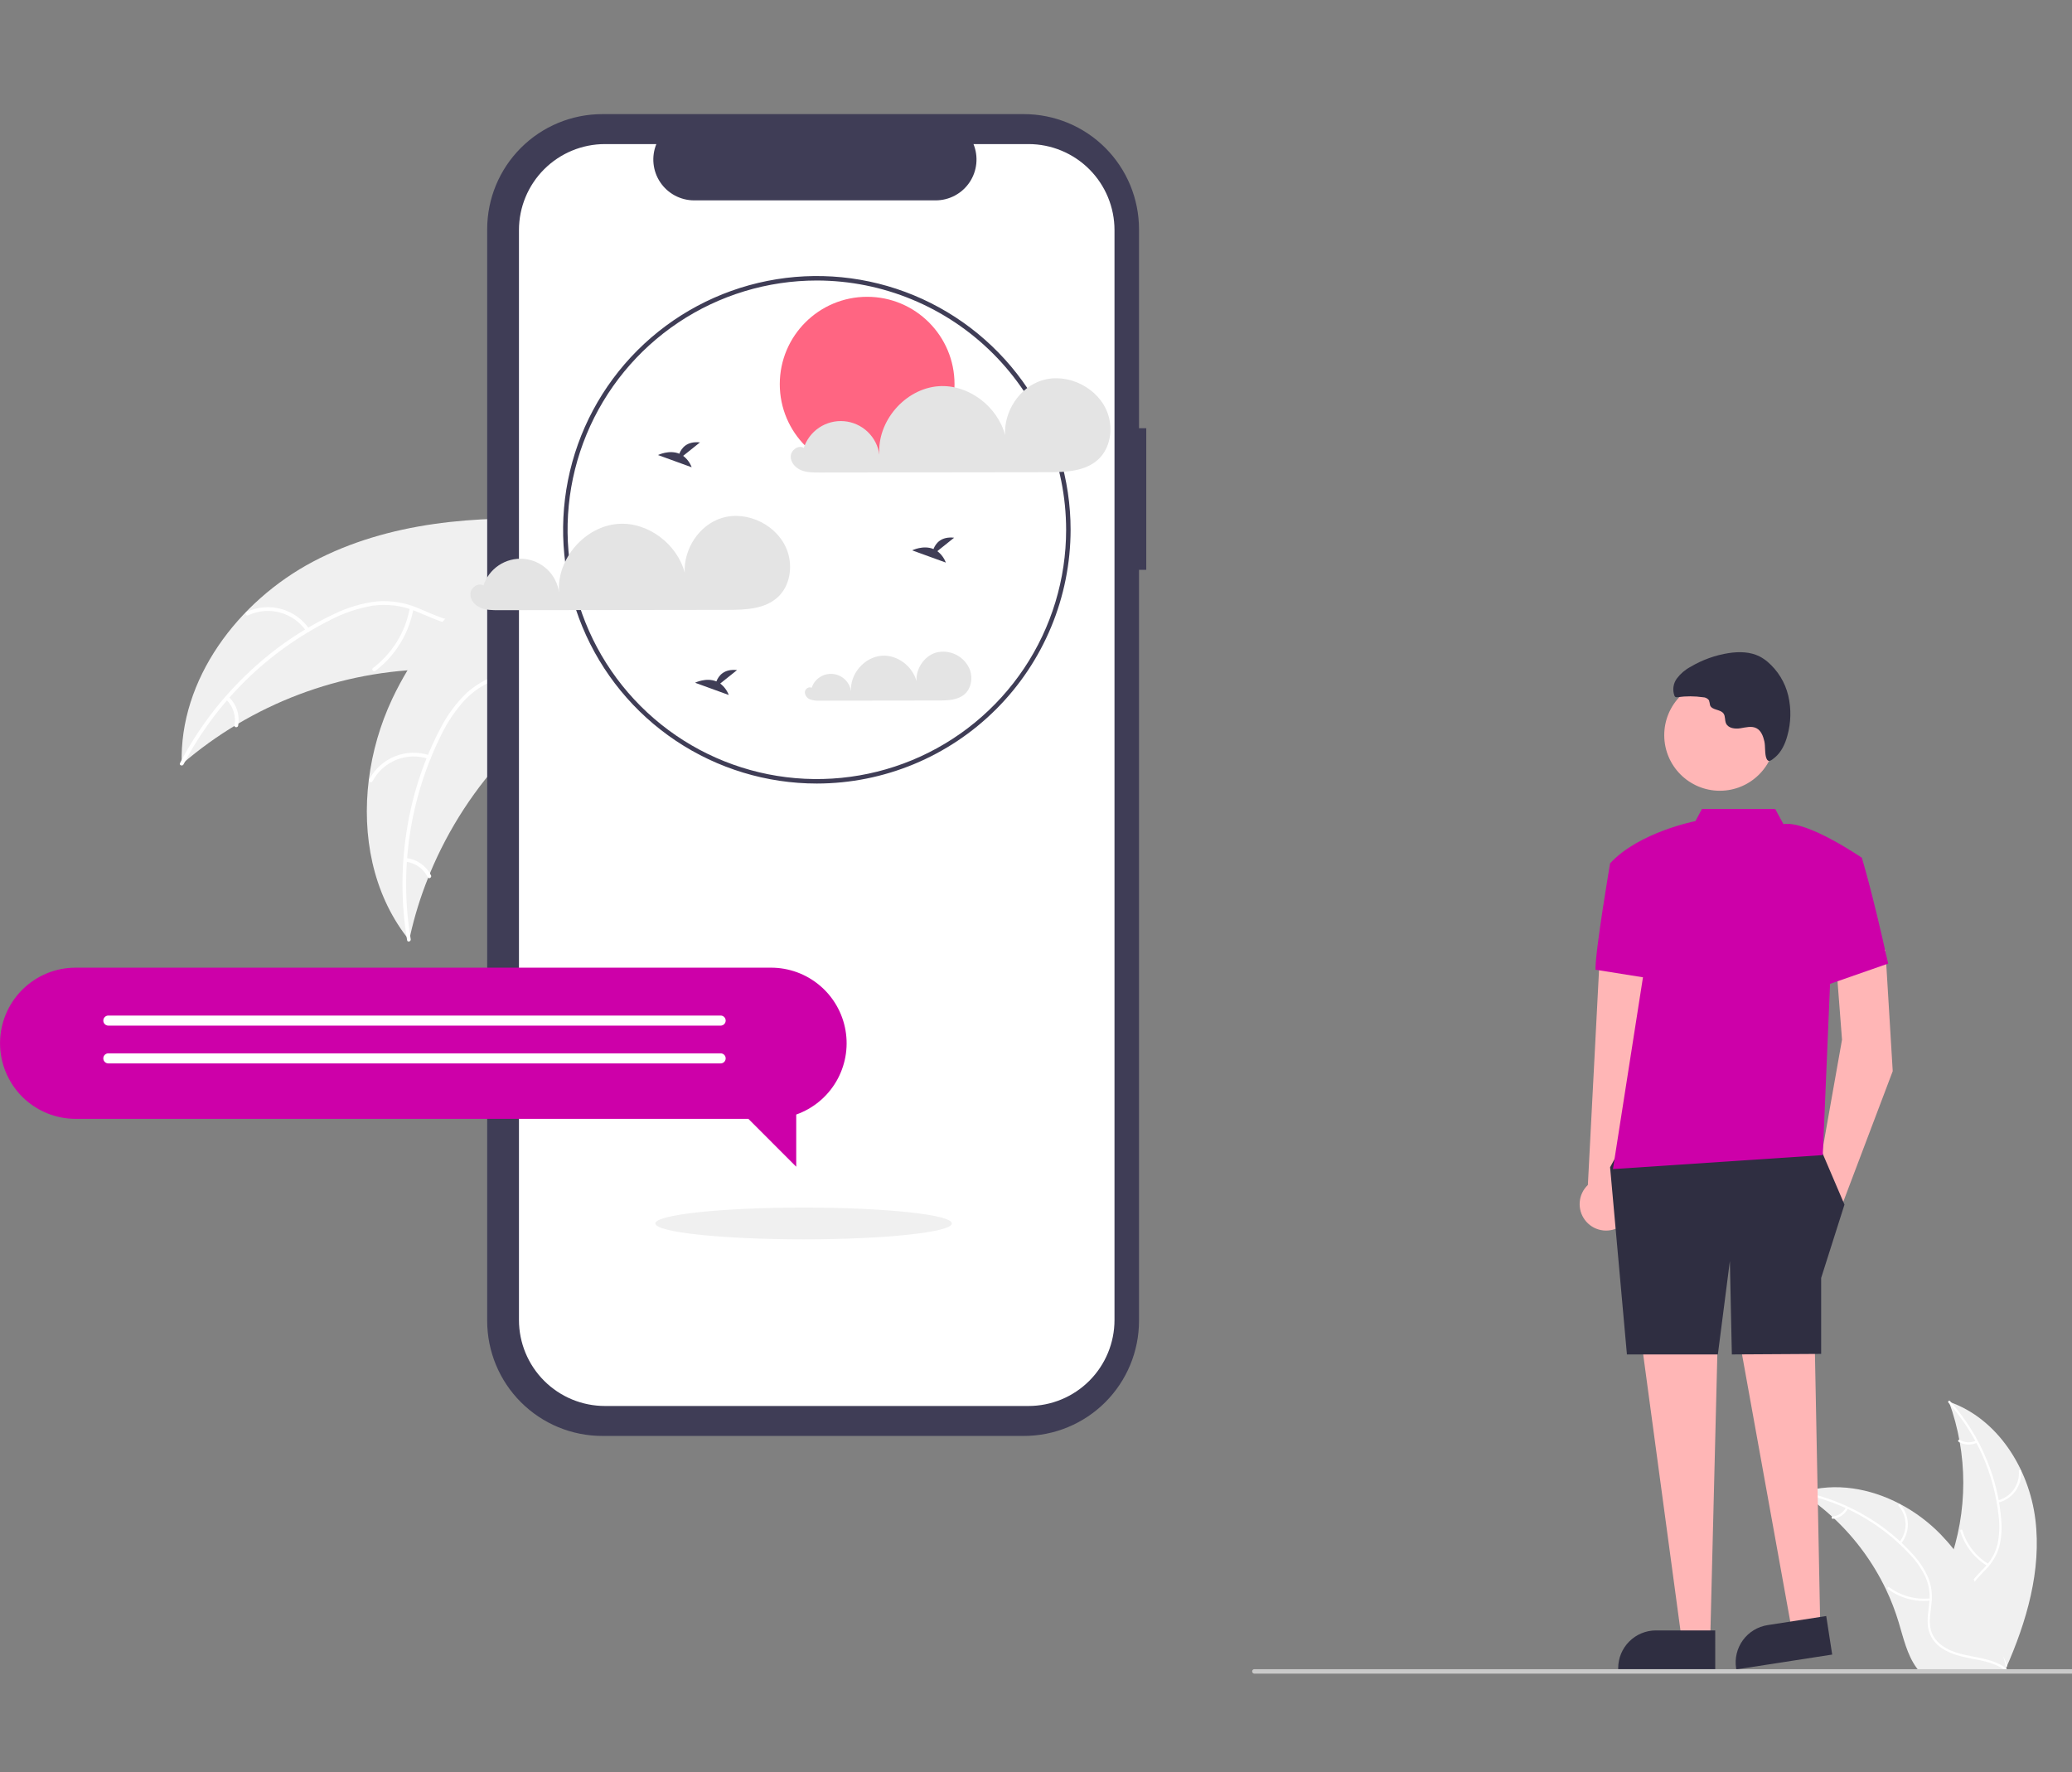 <?xml version="1.0" encoding="UTF-8"?> <svg xmlns="http://www.w3.org/2000/svg" width="926" height="792" viewBox="0 0 926 792" fill="none"><rect x="0" y="0" width="926" height="792" fill="#808080" stroke="none"/><g clip-path="url(#clip0_2879_936)"><g clip-path="url(#clip1_2879_936)"><path d="M909.62 678.997C906.791 656.251 892.694 633.84 871.001 626.438C879.556 649.85 879.554 675.533 870.996 698.944C867.663 707.961 863.016 717.643 866.152 726.73C868.103 732.384 872.875 736.711 878.21 739.416C883.545 742.121 889.465 743.41 895.312 744.673L896.463 745.625C905.744 724.667 912.448 701.744 909.62 678.997Z" fill="#F0F0F0"></path><path d="M870.786 626.866C883.419 641.021 891.271 658.796 893.226 677.667C893.719 681.723 893.57 685.83 892.784 689.839C891.892 693.719 889.977 697.289 887.239 700.179C884.74 702.925 881.865 705.445 880.077 708.75C879.187 710.456 878.667 712.331 878.552 714.251C878.437 716.172 878.73 718.095 879.41 719.894C880.989 724.423 884.101 728.114 887.269 731.617C890.787 735.508 894.503 739.493 895.998 744.65C896.179 745.275 897.138 744.957 896.958 744.333C894.356 735.36 885.645 730.264 881.492 722.182C879.553 718.411 878.74 714.032 880.557 710.052C882.146 706.571 885.108 703.97 887.662 701.212C890.375 698.432 892.366 695.03 893.461 691.303C894.448 687.347 894.755 683.252 894.369 679.193C893.645 670.042 891.487 661.061 887.973 652.58C884.017 642.879 878.43 633.926 871.454 626.108C871.023 625.624 870.357 626.385 870.786 626.866Z" fill="white"></path><path d="M892.954 671.555C896.076 670.797 898.827 668.954 900.715 666.355C902.603 663.757 903.506 660.571 903.263 657.368C903.212 656.72 902.202 656.77 902.254 657.418C902.486 660.401 901.644 663.368 899.881 665.784C898.118 668.2 895.549 669.907 892.638 670.595C892.005 670.746 892.325 671.704 892.954 671.555Z" fill="white"></path><path d="M888.69 698.95C883.052 695.583 878.889 690.216 877.033 683.917C876.85 683.292 875.891 683.61 876.074 684.233C878.018 690.785 882.36 696.362 888.235 699.852C888.795 700.184 889.247 699.28 888.69 698.95Z" fill="white"></path><path d="M883.08 643.834C881.933 644.379 880.669 644.631 879.401 644.566C878.133 644.502 876.901 644.124 875.815 643.465C875.259 643.126 874.809 644.031 875.361 644.368C876.564 645.089 877.925 645.506 879.326 645.58C880.726 645.654 882.124 645.384 883.396 644.794C883.521 644.748 883.624 644.657 883.683 644.538C883.743 644.42 883.755 644.283 883.718 644.156C883.675 644.029 883.584 643.924 883.465 643.864C883.345 643.804 883.207 643.793 883.08 643.834Z" fill="white"></path><path d="M804.878 667.059C805.219 667.281 805.56 667.503 805.901 667.733C810.47 670.737 814.787 674.107 818.81 677.811C819.125 678.092 819.441 678.382 819.747 678.672C829.344 687.697 837.182 698.426 842.862 710.312C845.118 715.044 847.01 719.941 848.523 724.96C850.612 731.892 852.326 739.574 856.461 745.244C856.886 745.84 857.347 746.41 857.843 746.949H895.213C895.298 746.907 895.383 746.872 895.468 746.83L896.96 746.898C896.9 746.634 896.833 746.361 896.773 746.097C896.739 745.943 896.696 745.79 896.662 745.636C896.637 745.534 896.611 745.432 896.594 745.338C896.585 745.304 896.577 745.27 896.568 745.244C896.551 745.15 896.525 745.065 896.508 744.98C896.133 743.454 895.747 741.927 895.349 740.401C895.349 740.393 895.349 740.393 895.34 740.384C892.42 728.726 888.127 717.455 882.551 706.808C882.381 706.493 882.21 706.169 882.023 705.853C879.441 701.14 876.478 696.646 873.164 692.416C871.342 690.105 869.404 687.889 867.357 685.774C862.06 680.321 855.937 675.734 849.214 672.183C835.811 665.107 820.293 662.395 805.969 666.718C805.603 666.829 805.244 666.94 804.878 667.059Z" fill="#F0F0F0"></path><path d="M804.962 667.534C823.571 671.23 840.542 680.695 853.465 694.586C856.3 697.527 858.654 700.896 860.44 704.57C862.064 708.205 862.685 712.209 862.239 716.165C861.896 719.862 861.118 723.604 861.68 727.32C861.997 729.218 862.71 731.028 863.775 732.631C864.839 734.233 866.231 735.593 867.857 736.62C871.844 739.285 876.551 740.359 881.191 741.248C886.342 742.236 891.708 743.181 896.007 746.399C896.528 746.788 897.102 745.957 896.582 745.568C889.102 739.97 879.079 741.145 870.896 737.193C867.078 735.349 863.793 732.343 862.847 728.071C862.02 724.335 862.819 720.475 863.198 716.734C863.69 712.881 863.231 708.966 861.862 705.332C860.269 701.579 858.049 698.124 855.297 695.116C849.209 688.245 842.078 682.374 834.167 677.718C825.167 672.354 815.316 668.569 805.039 666.527C804.403 666.4 804.33 667.409 804.962 667.534Z" fill="white"></path><path d="M849.568 689.87C851.604 687.386 852.691 684.258 852.634 681.046C852.577 677.835 851.38 674.747 849.258 672.336C848.826 671.85 848.05 672.497 848.482 672.984C850.463 675.226 851.577 678.102 851.624 681.093C851.671 684.084 850.647 686.993 848.737 689.295C848.323 689.796 849.156 690.368 849.568 689.87Z" fill="white"></path><path d="M862.659 714.313C856.131 715.019 849.576 713.239 844.301 709.327C843.779 708.939 843.204 709.77 843.726 710.158C849.222 714.218 856.048 716.057 862.84 715.306C863.487 715.234 863.303 714.241 862.659 714.313Z" fill="white"></path><path d="M824.995 673.685C824.408 674.811 823.55 675.773 822.499 676.485C821.448 677.197 820.236 677.637 818.973 677.765C818.325 677.828 818.51 678.822 819.153 678.759C820.548 678.611 821.886 678.123 823.049 677.339C824.212 676.555 825.166 675.498 825.826 674.26C825.898 674.149 825.925 674.014 825.901 673.884C825.877 673.753 825.805 673.637 825.698 673.558C825.588 673.482 825.452 673.453 825.321 673.477C825.189 673.501 825.072 673.576 824.995 673.685Z" fill="white"></path><path d="M139.989 250.95C106.423 268.655 79.975 303.612 81.219 341.541C112.463 314.579 152.236 299.537 193.503 299.077C209.418 298.957 227.132 300.481 239.368 290.302C246.981 283.969 250.885 274.045 251.949 264.199C253.013 254.353 251.541 244.429 250.073 234.635L250.872 232.296C212.981 230.2 173.556 233.246 139.989 250.95Z" fill="#F0F0F0"></path><path d="M82.011 341.621C96.531 313.767 119.458 291.196 147.536 277.114C153.526 273.975 159.975 271.8 166.642 270.669C173.174 269.777 179.824 270.651 185.904 273.198C191.62 275.46 197.205 278.436 203.371 279.268C206.534 279.648 209.741 279.354 212.783 278.407C215.824 277.46 218.631 275.881 221.019 273.773C227.107 268.676 231 261.695 234.569 254.736C238.533 247.01 242.527 238.921 249.638 233.585C250.499 232.938 249.446 231.639 248.585 232.285C236.214 241.57 233.424 258.044 223.342 269.21C218.638 274.421 212.335 278.245 205.106 277.763C198.784 277.342 193.022 274.278 187.254 271.938C181.36 269.366 174.926 268.276 168.513 268.763C161.809 269.551 155.288 271.474 149.229 274.45C135.482 280.931 122.839 289.534 111.764 299.943C99.058 311.753 88.466 325.649 80.446 341.03C79.95 341.982 81.519 342.567 82.011 341.621Z" fill="white"></path><path d="M138.228 281.117C135.226 276.727 130.761 273.547 125.631 272.145C120.5 270.743 115.039 271.21 110.221 273.463C109.248 273.922 109.916 275.456 110.89 274.996C115.373 272.89 120.46 272.455 125.235 273.77C130.01 275.086 134.157 278.065 136.928 282.169C137.532 283.06 138.828 282.003 138.228 281.117Z" fill="white"></path><path d="M183.157 271.673C181.246 282.376 175.372 291.965 166.705 298.53C165.846 299.179 166.899 300.478 167.758 299.83C176.764 292.982 182.857 282.99 184.82 271.848C185.007 270.786 183.342 270.617 183.157 271.673Z" fill="white"></path><path d="M101.089 312.649C102.604 314.105 103.735 315.915 104.378 317.917C105.021 319.918 105.157 322.048 104.773 324.114C104.573 325.174 106.238 325.342 106.437 324.289C106.85 322.004 106.697 319.652 105.991 317.44C105.285 315.227 104.049 313.221 102.389 311.596C102.245 311.43 102.044 311.325 101.825 311.302C101.607 311.279 101.388 311.34 101.213 311.472C101.041 311.613 100.932 311.815 100.909 312.035C100.886 312.255 100.95 312.476 101.089 312.649Z" fill="white"></path><path d="M182.866 420.135C183.009 419.477 183.153 418.819 183.309 418.156C185.285 409.321 187.976 400.662 191.354 392.263C191.605 391.61 191.869 390.951 192.138 390.306C200.493 370.159 212.516 351.737 227.596 335.979C233.602 329.713 240.076 323.914 246.963 318.631C256.473 311.336 267.365 304.182 273.723 294.457C274.398 293.45 275.01 292.402 275.555 291.32L253.664 233.45C253.549 233.343 253.446 233.231 253.33 233.124L252.561 230.773C252.187 231.021 251.805 231.286 251.43 231.534C251.213 231.676 251 231.832 250.782 231.975C250.639 232.074 250.495 232.174 250.36 232.255C250.312 232.288 250.265 232.322 250.23 232.35C250.095 232.431 249.978 232.521 249.856 232.597C247.712 234.072 245.575 235.565 243.445 237.075C243.431 237.08 243.431 237.08 243.423 237.098C227.22 248.645 211.839 261.647 198.92 276.57C198.532 277.019 198.13 277.473 197.751 277.948C191.966 284.707 186.742 291.928 182.132 299.538C179.622 303.713 177.324 308.012 175.248 312.42C169.907 323.818 166.391 335.986 164.83 348.477C161.723 373.378 166.614 398.995 181.699 418.645C182.085 419.147 182.466 419.637 182.866 420.135Z" fill="#F0F0F0"></path><path d="M183.551 419.73C178.374 388.748 183.09 356.922 197.031 328.774C199.924 322.661 203.763 317.042 208.406 312.124C213.084 307.48 218.92 304.173 225.308 302.547C231.234 300.912 237.485 299.925 242.909 296.877C245.663 295.276 248.047 293.111 249.906 290.523C251.764 287.936 253.054 284.985 253.692 281.864C255.484 274.129 254.389 266.212 253.049 258.506C251.562 249.951 249.882 241.088 252.346 232.546C252.644 231.511 251.021 231.108 250.723 232.141C246.435 247.003 254.126 261.837 252.799 276.823C252.18 283.815 249.45 290.664 243.388 294.631C238.087 298.101 231.642 299.124 225.628 300.728C219.373 302.223 213.579 305.226 208.752 309.477C203.874 314.142 199.825 319.603 196.779 325.627C189.705 339.079 184.79 353.56 182.214 368.539C179.179 385.618 179.088 403.09 181.946 420.2C182.123 421.259 183.727 420.782 183.551 419.73Z" fill="white"></path><path d="M192.009 337.571C186.969 335.874 181.489 336.023 176.549 337.992C171.608 339.962 167.529 343.623 165.039 348.323C164.538 349.275 165.995 350.098 166.496 349.144C168.807 344.764 172.607 341.353 177.212 339.529C181.816 337.704 186.921 337.586 191.605 339.194C192.623 339.543 193.021 337.918 192.009 337.571Z" fill="white"></path><path d="M222.195 302.983C227.113 312.679 228.196 323.872 225.228 334.331C224.933 335.367 226.557 335.771 226.851 334.736C229.92 323.846 228.769 312.2 223.628 302.121C223.138 301.161 221.707 302.028 222.195 302.983Z" fill="white"></path><path d="M181.337 385.103C183.424 385.354 185.417 386.119 187.135 387.329C188.853 388.54 190.244 390.159 191.182 392.04C191.66 393.006 193.091 392.138 192.616 391.178C191.569 389.105 190.031 387.319 188.136 385.977C186.24 384.635 184.045 383.778 181.742 383.48C181.527 383.434 181.303 383.471 181.114 383.584C180.926 383.698 180.788 383.878 180.728 384.09C180.676 384.305 180.71 384.532 180.824 384.722C180.938 384.912 181.123 385.049 181.337 385.103Z" fill="white"></path><path d="M512.281 191.379H509.035V102.463C509.035 95.704 507.704 89.012 505.118 82.769C502.532 76.525 498.741 70.852 493.962 66.073C489.184 61.294 483.511 57.504 477.267 54.917C471.023 52.331 464.331 51 457.573 51H269.191C255.542 51 242.453 56.422 232.802 66.073C223.15 75.724 217.729 88.814 217.729 102.462V590.266C217.729 603.914 223.15 617.004 232.802 626.655C242.453 636.306 255.542 641.728 269.191 641.728H457.573C471.221 641.728 484.311 636.306 493.962 626.655C503.613 617.004 509.035 603.915 509.035 590.266V254.671H512.281V191.379Z" fill="#3F3D56"></path><path d="M459.649 64.391H435.059C436.19 67.163 436.622 70.171 436.316 73.15C436.011 76.128 434.977 78.986 433.307 81.471C431.637 83.956 429.382 85.992 426.739 87.4C424.097 88.808 421.148 89.545 418.154 89.545H310.233C307.238 89.545 304.29 88.808 301.648 87.4C299.005 85.992 296.75 83.956 295.08 81.471C293.409 78.986 292.376 76.128 292.071 73.15C291.765 70.171 292.197 67.163 293.328 64.391H270.36C260.168 64.391 250.392 68.44 243.185 75.647C235.978 82.854 231.929 92.629 231.929 102.822V589.91C231.929 600.102 235.978 609.878 243.185 617.085C250.392 624.292 260.168 628.341 270.36 628.341H459.649C469.842 628.341 479.617 624.292 486.825 617.085C494.032 609.878 498.081 600.103 498.081 589.91V102.822C498.081 97.775 497.087 92.778 495.156 88.115C493.224 83.452 490.393 79.216 486.825 75.647C483.256 72.078 479.019 69.247 474.357 67.316C469.694 65.385 464.696 64.391 459.649 64.391Z" fill="white"></path><path d="M365.06 350.169C342.631 350.169 320.705 343.517 302.056 331.056C283.406 318.595 268.871 300.884 260.288 280.162C251.704 259.44 249.459 236.638 253.834 214.64C258.21 192.641 269.011 172.435 284.871 156.575C300.731 140.715 320.938 129.914 342.936 125.538C364.934 121.163 387.736 123.409 408.458 131.992C429.18 140.575 446.891 155.111 459.352 173.76C471.813 192.409 478.464 214.335 478.464 236.764C478.43 266.831 466.472 295.656 445.211 316.916C423.951 338.176 395.126 350.135 365.06 350.169ZM365.06 125.359C343.026 125.359 321.487 131.893 303.167 144.134C284.846 156.376 270.567 173.775 262.136 194.131C253.704 214.488 251.497 236.887 255.796 258.498C260.094 280.108 270.705 299.959 286.285 315.539C301.865 331.119 321.715 341.729 343.326 346.028C364.936 350.326 387.336 348.12 407.692 339.688C428.049 331.257 445.448 316.978 457.689 298.657C469.931 280.337 476.464 258.798 476.464 236.764C476.431 207.228 464.683 178.911 443.798 158.026C422.913 137.141 394.596 125.393 365.06 125.359Z" fill="#3F3D56"></path><path d="M351.99 246.558C348.076 234.958 334.107 227.86 322.43 231.538C312.332 234.719 305.464 245.485 306.012 255.937C302.636 243.171 289.643 233.188 276.318 234.123C261.344 235.175 248.7 249.82 249.846 264.788C249.318 260.862 247.467 257.232 244.599 254.5C241.73 251.767 238.015 250.095 234.067 249.76C230.119 249.424 226.175 250.445 222.886 252.653C219.597 254.862 217.16 258.127 215.977 261.908L215.981 261.631C213.599 260.292 210.372 262.638 210.229 265.367C210.087 268.097 212.23 270.529 214.742 271.605C217.254 272.681 220.076 272.695 222.809 272.692C256.917 272.648 291.026 272.604 325.135 272.56C333.059 272.55 341.792 272.239 347.617 266.867C353 261.902 354.331 253.497 351.99 246.558Z" fill="#E4E4E4"></path><path d="M433.532 299.519C432.403 296.531 430.198 294.071 427.35 292.624C424.502 291.177 421.216 290.846 418.136 291.697C412.877 293.353 409.3 298.961 409.586 304.404C407.827 297.756 401.061 292.556 394.121 293.043C386.322 293.591 379.737 301.219 380.334 309.014C380.059 306.969 379.095 305.079 377.601 303.656C376.107 302.233 374.172 301.362 372.116 301.187C370.06 301.012 368.006 301.544 366.293 302.694C364.58 303.844 363.311 305.544 362.694 307.514L362.697 307.369C361.456 306.672 359.775 307.894 359.701 309.316C359.727 310.029 359.964 310.719 360.382 311.297C360.801 311.876 361.382 312.317 362.051 312.564C363.399 313.035 364.828 313.227 366.253 313.13C384.017 313.107 401.781 313.084 419.546 313.061C423.672 313.056 428.22 312.894 431.254 310.096C434.058 307.511 434.751 303.133 433.532 299.519Z" fill="#E4E4E4"></path><path d="M387.541 210.732C409.105 210.732 426.587 193.251 426.587 171.686C426.587 150.122 409.105 132.641 387.541 132.641C365.976 132.641 348.495 150.122 348.495 171.686C348.495 193.251 365.976 210.732 387.541 210.732Z" fill="#FF6582"></path><path d="M495.158 185.035C491.244 173.435 477.275 166.336 465.598 170.014C455.5 173.195 448.632 183.962 449.18 194.414C445.804 181.648 432.811 171.665 419.486 172.6C404.511 173.651 391.868 188.297 393.014 203.265C392.486 199.338 390.635 195.709 387.767 192.976C384.898 190.244 381.183 188.572 377.235 188.236C373.287 187.9 369.343 188.921 366.054 191.13C362.765 193.339 360.328 196.603 359.145 200.384L359.149 200.107C356.767 198.768 353.54 201.114 353.397 203.844C353.255 206.574 355.397 209.005 357.91 210.082C360.422 211.158 363.244 211.172 365.977 211.168C400.085 211.124 434.194 211.08 468.303 211.036C476.226 211.026 484.96 210.715 490.785 205.343C496.168 200.378 497.499 191.974 495.158 185.035Z" fill="#E4E4E4"></path><path d="M418.895 246.318L426.416 240.303C420.573 239.658 418.172 242.845 417.19 245.367C412.625 243.472 407.656 245.956 407.656 245.956L422.704 251.419C421.945 249.391 420.624 247.622 418.895 246.318Z" fill="#3F3D56"></path><path d="M321.871 305.482L329.392 299.467C323.549 298.822 321.149 302.009 320.166 304.531C315.602 302.636 310.633 305.12 310.633 305.12L325.681 310.583C324.922 308.555 323.6 306.786 321.871 305.482Z" fill="#3F3D56"></path><path d="M305.307 203.725L312.828 197.709C306.985 197.065 304.584 200.251 303.602 202.773C299.037 200.878 294.068 203.362 294.068 203.362L309.116 208.825C308.357 206.797 307.036 205.028 305.307 203.725Z" fill="#3F3D56"></path><path d="M359.144 553.863C395.738 553.863 425.404 550.684 425.404 546.763C425.404 542.842 395.738 539.664 359.144 539.664C322.55 539.664 292.885 542.842 292.885 546.763C292.885 550.684 322.55 553.863 359.144 553.863Z" fill="#F0F0F0"></path><path d="M33.783 432.453H344.584C352.553 432.453 360.266 435.271 366.358 440.408C372.451 445.545 376.532 452.67 377.88 460.524C379.227 468.379 377.755 476.457 373.723 483.331C369.69 490.205 363.358 495.432 355.845 498.089V521.414L334.449 500.018H33.783C24.826 500.014 16.238 496.452 9.907 490.117C3.575 483.782 0.019 475.192 0.019 466.236C0.019 457.279 3.575 448.689 9.907 442.354C16.238 436.019 24.826 432.458 33.783 432.453Z" fill="#CD00A9"></path><path d="M48.422 458.356H322.062C322.659 458.356 323.232 458.119 323.654 457.696C324.077 457.274 324.314 456.701 324.314 456.104C324.314 455.506 324.077 454.934 323.654 454.511C323.232 454.089 322.659 453.852 322.062 453.852H48.422C47.825 453.852 47.252 454.089 46.83 454.511C46.407 454.934 46.17 455.506 46.17 456.104C46.17 456.701 46.407 457.274 46.83 457.696C47.252 458.119 47.825 458.356 48.422 458.356Z" fill="white"></path><path d="M48.422 475.247H322.062C322.659 475.247 323.232 475.009 323.654 474.587C324.077 474.165 324.314 473.592 324.314 472.994C324.314 472.397 324.077 471.824 323.654 471.402C323.232 470.979 322.659 470.742 322.062 470.742H48.422C47.825 470.742 47.252 470.979 46.83 471.402C46.407 471.824 46.17 472.397 46.17 472.994C46.17 473.592 46.407 474.165 46.83 474.587C47.252 475.009 47.825 475.247 48.422 475.247Z" fill="white"></path><path d="M723.691 548.373C725.186 547.524 726.476 546.357 727.471 544.955C728.465 543.553 729.141 541.95 729.449 540.258C729.757 538.567 729.691 536.829 729.254 535.166C728.818 533.503 728.022 531.956 726.924 530.634L740.596 424.406L715.045 425.479L709.64 529.56C707.542 531.553 706.247 534.247 706.002 537.131C705.756 540.015 706.577 542.889 708.309 545.208C710.041 547.527 712.564 549.13 715.399 549.714C718.234 550.297 721.184 549.82 723.691 548.373Z" fill="#FFB6B6"></path><path d="M842.598 424.391L845.881 478.705L823.714 537.249L813.122 521.59L823.217 464.638L820.417 428.202L842.598 424.391Z" fill="#FFB6B6"></path><path d="M810.859 591.856L813.579 731.476L801.645 733.324L775.848 590.422L810.859 591.856Z" fill="#FFB6B6"></path><path d="M733.457 598.595L752.137 736.987H764.213L767.836 591.82L733.457 598.595Z" fill="#FFB6B6"></path><path d="M768.606 353.391C782.322 353.391 793.442 342.271 793.442 328.555C793.442 314.838 782.322 303.719 768.606 303.719C754.889 303.719 743.77 314.838 743.77 328.555C743.77 342.271 754.889 353.391 768.606 353.391Z" fill="#FFB6B6"></path><path d="M789.502 339.079C790.348 340.939 791.676 339.776 793.224 338.507C796.111 336.139 797.793 332.439 798.759 328.912C800.427 323.049 800.579 316.858 799.2 310.92C797.792 304.97 794.513 299.628 789.845 295.68C788.778 294.786 787.617 294.011 786.382 293.369C782.219 291.256 777.303 291.164 772.685 291.85C766.624 292.783 760.799 294.872 755.528 298.006C753.135 299.27 751.049 301.046 749.418 303.206C748.615 304.295 748.094 305.565 747.9 306.904C747.707 308.242 747.848 309.608 748.311 310.879C748.389 311.101 748.525 311.297 748.705 311.448C749.038 311.623 749.425 311.666 749.788 311.568C753.539 311.054 757.343 311.066 761.091 311.604C761.609 311.608 762.119 311.732 762.581 311.966C763.043 312.2 763.445 312.537 763.756 312.952C763.967 313.687 764.133 314.434 764.251 315.189C765.099 317.46 768.85 316.903 770.261 318.873C771.148 320.111 770.756 321.87 771.375 323.262C772.368 325.493 775.394 325.848 777.806 325.464C780.218 325.08 782.825 324.32 784.991 325.45C787.077 326.538 787.986 329.011 788.511 331.304C789.021 333.531 788.606 337.107 789.502 339.079Z" fill="#2F2E41"></path><path d="M813.894 513.973L824.316 538.341L813.894 571.128V605.065L773.982 605.305L773.1 563.571L767.73 605.305H727.091L719.569 521.655L730.36 501.859L813.894 513.973Z" fill="#2F2E41"></path><path d="M760.629 361.516L757.693 366.956C757.693 366.956 732.366 371.891 719.569 385.829L736.745 420.899L720.84 522.465L814.621 516.213L817.948 438.015L832.06 383.321C832.06 383.321 807.595 366.542 797.041 368.306L793.347 361.516H760.629Z" fill="#CD00A9"></path><path d="M743.674 389.48L719.569 385.828C719.569 385.828 712.969 424.534 713.024 433.372L742.118 438.013L743.674 389.48Z" fill="#CD00A9"></path><path d="M820.54 385.79L832.06 383.32C832.06 383.32 836.503 397.423 843.836 430.632L813.895 441.081L820.54 385.79Z" fill="#CD00A9"></path><path d="M766.555 746.072L723.184 746.07V745.522C723.184 741.045 724.963 736.751 728.128 733.585C731.294 730.419 735.588 728.641 740.065 728.641H740.066L766.556 728.642L766.555 746.072Z" fill="#2F2E41"></path><path d="M818.829 739.436L775.968 746.072L775.884 745.53C775.199 741.106 776.3 736.59 778.944 732.977C781.588 729.364 785.559 726.95 789.983 726.264L816.162 722.211L818.829 739.436Z" fill="#2F2E41"></path><path d="M941.595 747.953H560.595C560.33 747.953 560.075 747.848 559.888 747.66C559.7 747.473 559.595 747.218 559.595 746.953C559.595 746.688 559.7 746.434 559.888 746.246C560.075 746.058 560.33 745.953 560.595 745.953H941.595C941.86 745.953 942.114 746.058 942.302 746.246C942.489 746.434 942.595 746.688 942.595 746.953C942.595 747.218 942.489 747.473 942.302 747.66C942.114 747.848 941.86 747.953 941.595 747.953Z" fill="#CACACA"></path></g></g><defs><clipPath id="clip0_2879_936"><rect width="926" height="792" fill="white"></rect></clipPath><clipPath id="clip1_2879_936"><rect width="942.594" height="696.952" fill="white" transform="translate(0 51)"></rect></clipPath></defs></svg> 